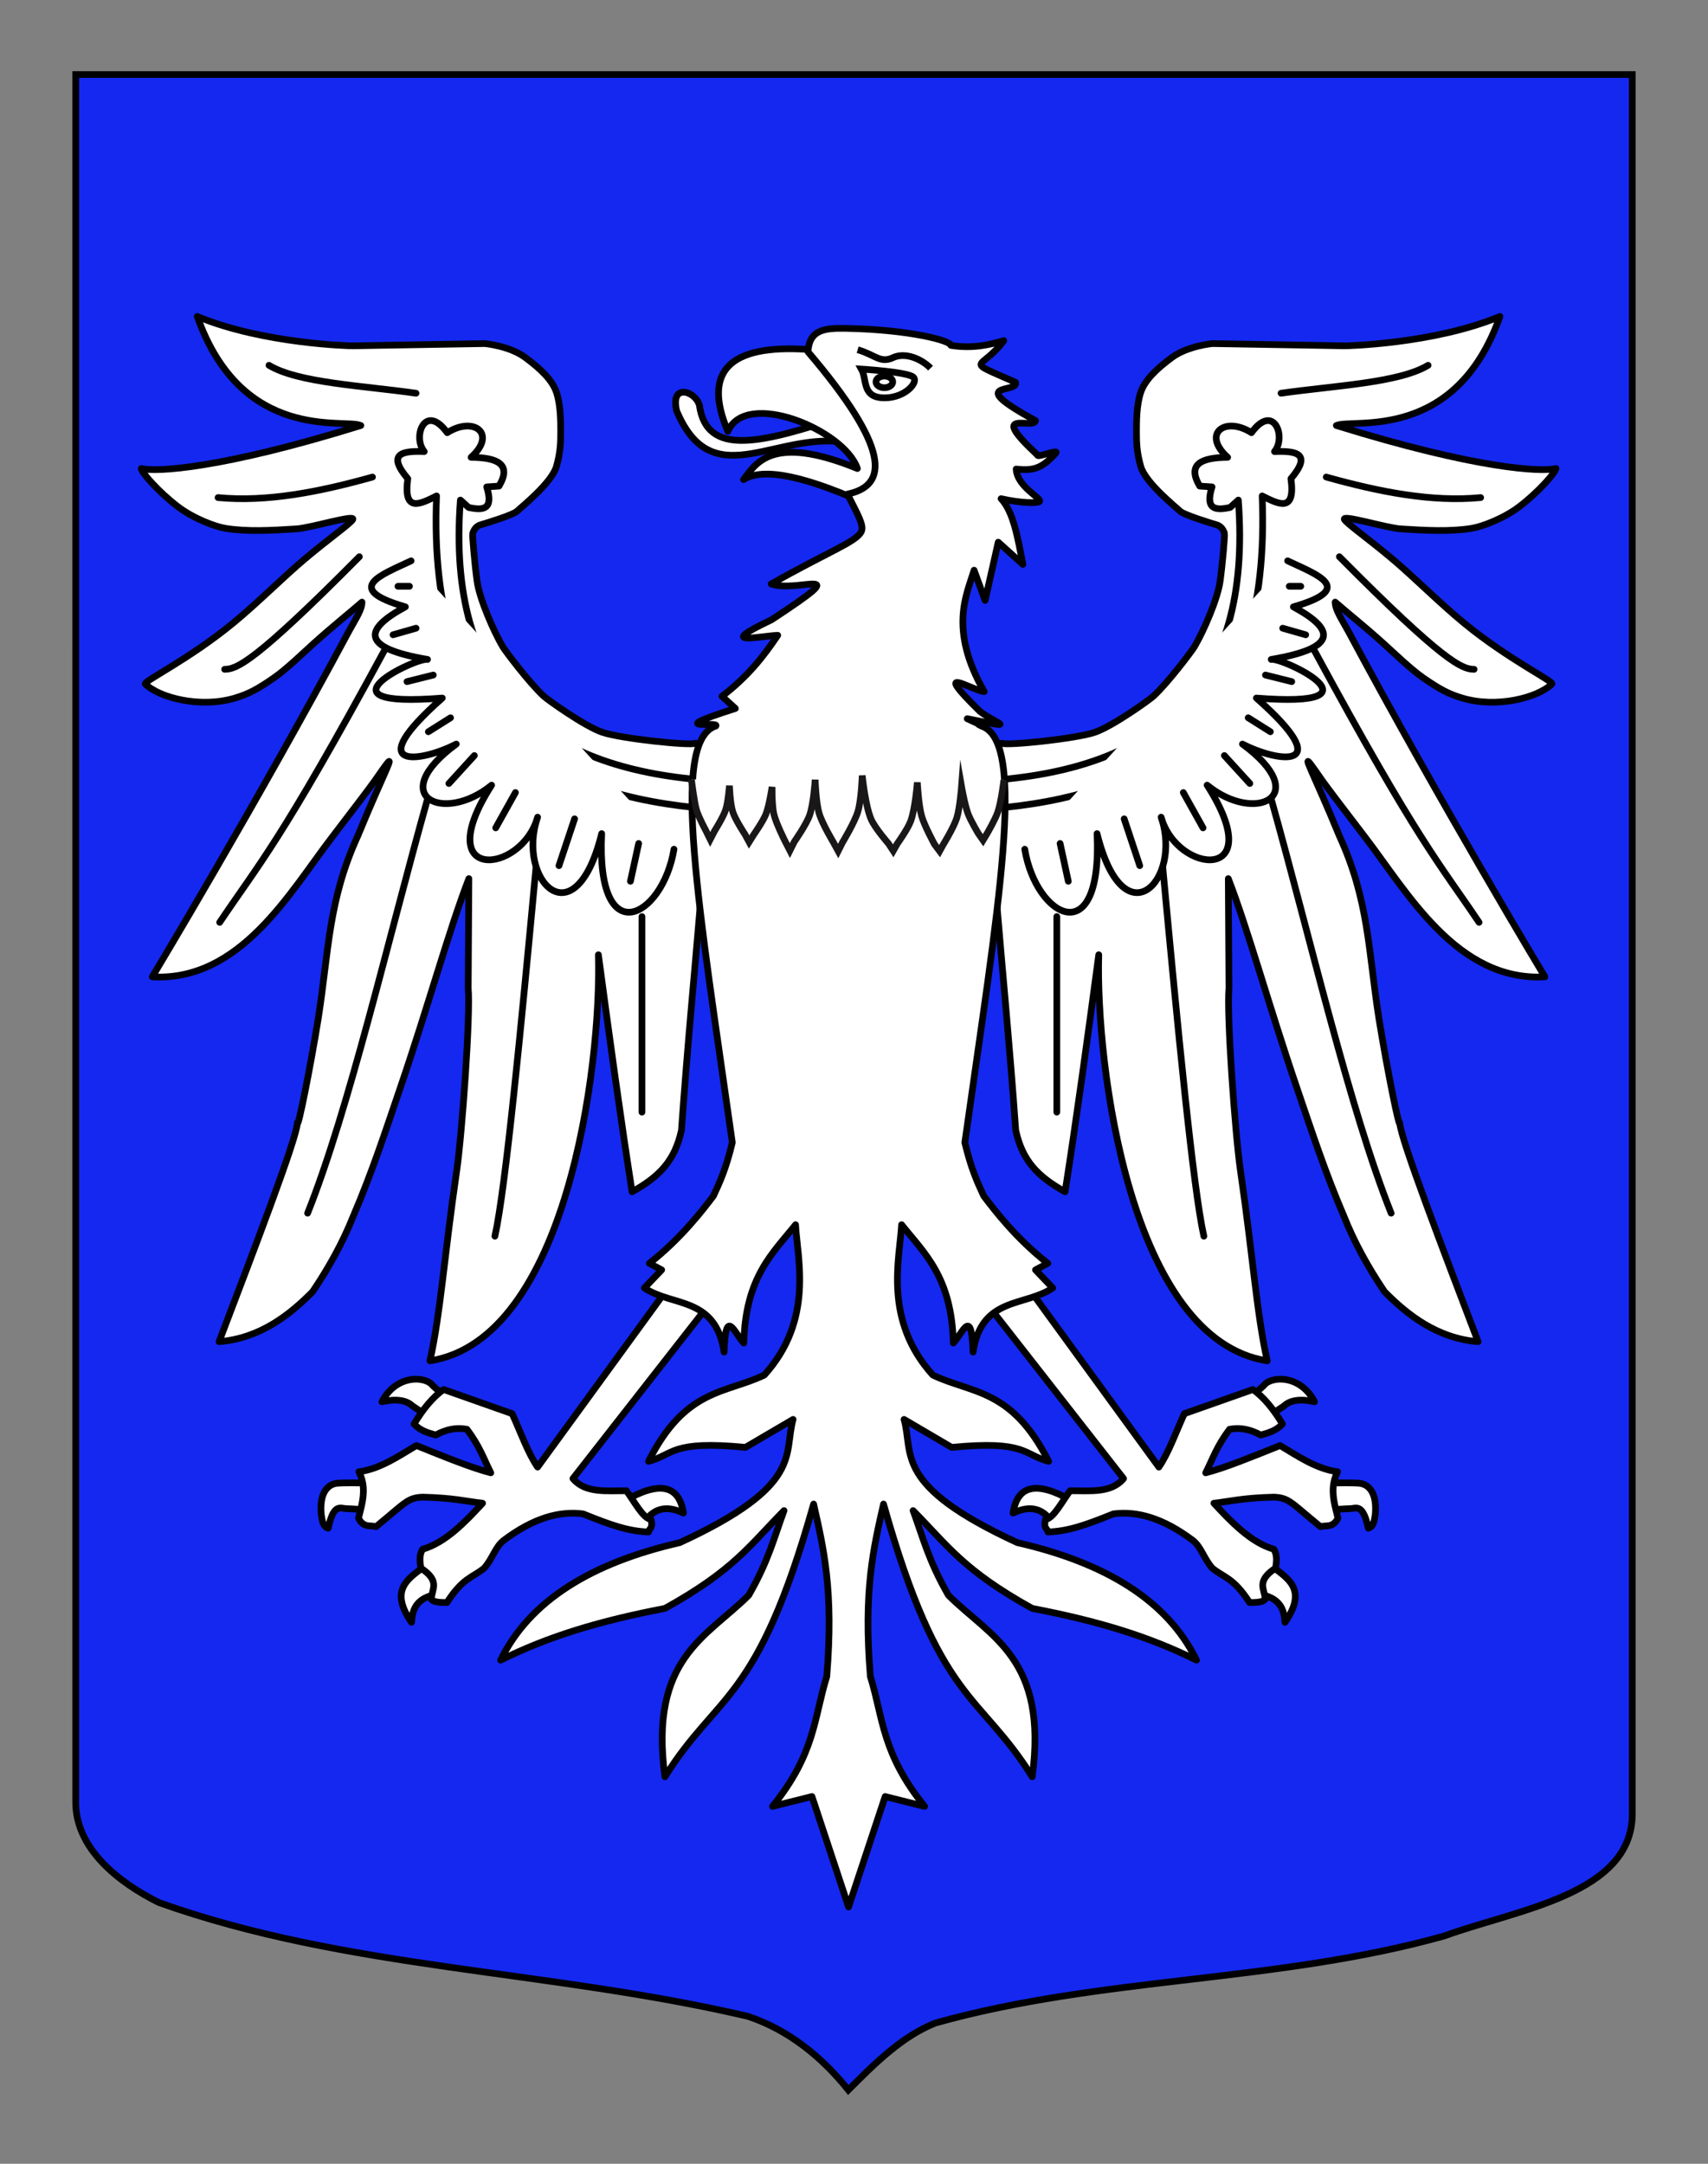 <?xml version="1.0" encoding="utf-8"?>
<!-- Generator: Adobe Illustrator 15.1.0, SVG Export Plug-In . SVG Version: 6.00 Build 0)  -->
<!DOCTYPE svg PUBLIC "-//W3C//DTD SVG 1.1//EN" "http://www.w3.org/Graphics/SVG/1.1/DTD/svg11.dtd">
<svg version="1.1" id="Calque_2" xmlns="http://www.w3.org/2000/svg" xmlns:xlink="http://www.w3.org/1999/xlink" x="0px" y="0px"
	 width="255.118px" height="323.148px" viewBox="0 0 255.118 323.148" enable-background="new 0 0 255.118 323.148"
	 xml:space="preserve">
<rect x="0" y="0" width="255.118" height="323.148" fill="#808080" stroke="none"/>
<path fill="#1428F0" stroke="#000000" d="M11.306,11.13c78,0,154.505,0,232.505,0c0,135.583,0,149.084,0,259.75
	c0,12.041-17.1,14.25-28.1,18.25c-25,7-51,6-76,13c-5,2-9,6-13,10c-4-5-9-9-15-11c-30-7-60-7-88-17c-6-3-12.406-8-12.406-15
	C11.306,245.589,11.306,147.505,11.306,11.13z"/>
<g id="Aigle">
	<g id="Pattes">
		<g id="g12549">
			<g id="g12543">
				<path id="path6333" fill="#FFFFFF" stroke="#000000" stroke-linecap="round" stroke-linejoin="round" d="M55.988,225.515
					c0.015-0.1,0.155-4.051,0.152-4.016c-0.003,0.033-5.14-0.138-6.024,0.053c-1.515,0.322-2.377,1.873-2.138,4.596
					c0.139,0.903,0.231,1.853,1.042,2.082c0.82-3.78,1.819-2.936,2.691-2.924C52.764,225.323,55.972,225.615,55.988,225.515z"/>
				<path id="path8112" fill="#FFFFFF" stroke="#000000" stroke-linecap="round" stroke-linejoin="round" d="M67.05,209.101
					l-2.699,2.699l-2.76-1.842c-0.904-0.869-2.478-1.078-4.541-0.611c2.111-4.098,6.537-3.881,7.607-2.395L67.05,209.101z"/>
				<path id="path9884" fill="#FFFFFF" stroke="#000000" stroke-linecap="round" stroke-linejoin="round" d="M66.314,237.812
					c2.232-0.542,0.828-6.624-2.147-4.417c-2.975,2.209-6.243,3.773-2.7,8.898C61.646,238.588,64.081,238.354,66.314,237.812z"/>
				<path id="path11656" fill="#FFFFFF" stroke="#000000" stroke-linecap="round" stroke-linejoin="round" d="M93.309,224.13
					c5.223-2.998,8.13-2.357,8.772,1.842c-2.777-1.336-4.584-0.518-5.889,1.41"/>
			</g>
			<path id="path5446" fill="#FFFFFF" stroke="#000000" stroke-linecap="round" stroke-linejoin="round" d="M107.542,192.72
				l-5.89-2.945l-21.35,29.326c-1.455-2.099-2.554-5.26-3.805-7.976l-10.235-3.61c-1.557,1.072-3.089,2.916-4.417,5.154
				c0.931,0.996,2.083,1.328,3.241,1.646c1.554-0.846,3.108-1.17,4.661-0.858c1.902,2.524,2.498,4.397,3.56,6.502
				c-2.881-0.752-6.44-2.205-11.109-4.076c-2.573,1.517-5.365,3.485-8.589,3.92c0.285,0.568,0.465,1.123,0.565,1.67
				c0.337,1.814-0.197,3.519-0.623,5.236c0.733,1.555,1.855,1.018,2.608,1.299c4.428-3.615,4.691-4.329,6.994-4.416
				c4.624,0.119,6.17,0.582,8.928,0.909c-2.539,2.736-5.479,5.856-8.957,6.872c-0.494,0.803-0.44,1.788-0.246,2.82
				c2.958,1.978,1.604,3.1,1.544,4.646c0.34,0.46,1.312,0.489,2.332,0.495c2.408-3.739,3.785-3.685,5.572-5.141
				c1.272-1.439,1.658-3.208,2.951-4.177c4.393-3.297,8.296-4.393,11.822-3.922c4.248,1.713,6.73,2.584,9.767,2.699
				c0.104-0.61,0.699-0.41,0.383-1.861c-1.228-0.188-2.454-2.629-3.682-4.294c-2.955-0.021-6.137,0.407-7.99-1.82L107.542,192.72z"
				/>
		</g>
		<g id="g12557" transform="matrix(-1,0,0,1,714.467,0)">
			<g id="g12559">
				<path id="path12561" fill="#FFFFFF" stroke="#000000" stroke-linecap="round" stroke-linejoin="round" d="M517.058,225.515
					c0.014-0.1,0.154-4.051,0.15-4.016c-0.002,0.033-5.138-0.138-6.023,0.053c-1.514,0.322-2.377,1.873-2.137,4.596
					c0.14,0.903,0.23,1.853,1.043,2.082c0.818-3.78,1.816-2.936,2.688-2.924C513.834,225.323,517.043,225.615,517.058,225.515z"/>
				<path id="path12563" fill="#FFFFFF" stroke="#000000" stroke-linecap="round" stroke-linejoin="round" d="M528.12,209.101
					l-2.7,2.699l-2.76-1.842c-0.902-0.869-2.479-1.078-4.54-0.611c2.111-4.098,6.537-3.881,7.606-2.395L528.12,209.101z"/>
				<path id="path12565" fill="#FFFFFF" stroke="#000000" stroke-linecap="round" stroke-linejoin="round" d="M527.383,237.812
					c2.231-0.542,0.828-6.624-2.146-4.417c-2.977,2.209-6.243,3.773-2.701,8.898C522.716,238.588,525.15,238.354,527.383,237.812z"
					/>
				<path id="path12567" fill="#FFFFFF" stroke="#000000" stroke-linecap="round" stroke-linejoin="round" d="M554.379,224.13
					c5.223-2.998,8.131-2.357,8.772,1.842c-2.776-1.336-4.585-0.518-5.892,1.41"/>
			</g>
			<path id="path12569" fill="#FFFFFF" stroke="#000000" stroke-linecap="round" stroke-linejoin="round" d="M568.612,192.72
				l-5.892-2.945l-21.35,29.326c-1.453-2.099-2.553-5.26-3.804-7.976l-10.235-3.61c-1.557,1.072-3.088,2.916-4.416,5.154
				c0.93,0.996,2.082,1.328,3.24,1.646c1.555-0.846,3.109-1.17,4.662-0.858c1.9,2.524,2.496,4.397,3.559,6.502
				c-2.881-0.752-6.438-2.205-11.108-4.076c-2.572,1.517-5.363,3.485-8.589,3.92c0.283,0.568,0.464,1.123,0.566,1.67
				c0.334,1.814-0.199,3.519-0.625,5.236c0.732,1.555,1.855,1.018,2.608,1.299c4.428-3.615,4.69-4.329,6.993-4.416
				c4.625,0.119,6.17,0.582,8.929,0.909c-2.538,2.736-5.479,5.856-8.956,6.872c-0.494,0.803-0.441,1.788-0.246,2.82
				c2.959,1.978,1.604,3.1,1.544,4.646c0.339,0.46,1.31,0.489,2.331,0.495c2.408-3.739,3.783-3.685,5.572-5.141
				c1.271-1.439,1.658-3.208,2.951-4.177c4.393-3.297,8.296-4.393,11.822-3.922c4.246,1.713,6.729,2.584,9.766,2.699
				c0.104-0.61,0.699-0.41,0.384-1.861c-1.228-0.188-2.454-2.629-3.683-4.294c-2.955-0.021-6.137,0.407-7.99-1.82L568.612,192.72z"
				/>
		</g>
	</g>
	<g id="Ailes" transform="matrix(-1,0,0,1,715.071,0)">
		<path id="path14349" fill="#FFFFFF" stroke="#000000" stroke-linejoin="round" d="M567.086,112.133l-1.646-1.128
			c-0.781,0.391-11.191-0.694-13.926-1.648s-8.17-4.873-8.719-5.378c-2.203-2.028-5.775-6.791-6.121-7.375
			c-1.379-2.326-3.484-7.166-3.85-9.812c-0.363-2.656-0.732-6.938-0.646-7.155s0.325-1.005,1.155-1.252
			c0.937-0.28,4.943-1.492,5.506-2.072c0.445-0.463,5.127-4.156,5.842-6.652c0.611-2.14,0.636-3.642,0.636-5.202
			c0-1.562-0.009-3.942-0.614-5.808s-2.334-3.527-4.678-5.264c-2.345-1.735-6.038-2.075-6.038-2.075l-19.831,0.336
			c-0.021,0.004-13.164-0.249-23.121-4.386c6.702,18.92,22.019,15.198,24.43,16.284c-20.977,6.518-30.75,6.978-32.797,6.421
			c0.031,0.569,2.562,3.479,5.455,5.686c2.342,1.786,5.584,3.003,7.125,3.25c3.231,0.522,6.789,0.325,10.625,0.079
			c2.147-0.138,8.938-2.236,8.377-1.381c-0.44,0.673-3.457,2.771-7.146,5.874c-3.244,2.729-7.001,6.528-10.709,9.577
			c-6.63,5.452-13.507,8.73-13.119,9.104c2.188,2.105,8.275,3.604,13.327,2.114c2.169-0.639,3.521-1.405,5.892-3.043
			c1.83-1.266,4.379-3.73,5.891-5.095c2.867-2.586,5.561-4.728,7.253-6.21c-0.007,1.164-0.901,2.412-1.996,4.425
			c-13.709,25.596-29.326,51.538-29.326,51.538c13.127,0.726,20.541-12.625,26.854-20.853c8.035-10.473,6.201-8.279,7.938-10.644
			c1.736-2.361-0.415,1.492-4.077,10.412c-4.437,9.681-4.322,17.097-5.921,27.29c-1.229,7.606-3.057,16.625-3.103,15.571
			c-0.174,2.539-6.471,18.928-11.713,32.711c6.193-0.5,10.64-4.099,13.968-7.462c2.474-3.664,4.526-7.387,6.073-11.28
			c2.82-6.567,4.863-12.855,6.92-18.864c4.308-12.583,7.314-23.688,10.347-31.545l-0.097,16.336
			c0.367,3.904-0.916,21.773-1.713,27.243c-1.932,13.299-2.399,21.192-4.002,28.434c20.386-3.172,25.631-43.893,25.162-60.648
			c1.678,12.533,3.354,24.703,5.031,35.399c4.074-2.273,6.375-4.613,7.373-9.195c0.896-12.673,1.969-23.572,2.863-34.271
			l8.417-16.312L567.086,112.133z"/>
		<path id="path14351" fill="#FFFFFF" stroke="#000000" stroke-linejoin="round" d="M609.552,112.133l1.648-1.128
			c0.781,0.391,11.192-0.694,13.926-1.648c2.732-0.954,8.17-4.873,8.721-5.378c2.202-2.028,5.774-6.791,6.121-7.375
			c1.377-2.326,3.483-7.166,3.848-9.812c0.363-2.656,0.731-6.938,0.646-7.155c-0.087-0.217-0.325-1.005-1.157-1.252
			c-0.934-0.28-4.942-1.492-5.502-2.072c-0.446-0.463-5.128-4.156-5.843-6.652c-0.612-2.14-0.636-3.642-0.636-5.202
			c0-1.562,0.009-3.942,0.614-5.808c0.607-1.865,2.335-3.527,4.679-5.264c2.343-1.735,6.037-2.075,6.037-2.075l19.833,0.336
			c0.02,0.004,13.165-0.249,23.12-4.386c-6.702,18.92-22.018,15.198-24.43,16.284c20.977,6.518,30.749,6.979,32.797,6.421
			c-0.032,0.569-2.562,3.479-5.454,5.686c-2.341,1.787-5.585,3.003-7.126,3.25c-3.231,0.522-6.79,0.325-10.626,0.079
			c-2.147-0.138-8.938-2.236-8.375-1.381c0.438,0.673,3.456,2.771,7.146,5.875c3.244,2.728,7.002,6.528,10.71,9.577
			c6.63,5.453,13.507,8.73,13.119,9.104c-2.188,2.105-8.275,3.604-13.327,2.114c-2.172-0.64-3.521-1.405-5.891-3.044
			c-1.831-1.266-4.379-3.73-5.891-5.094c-2.867-2.587-5.561-4.729-7.254-6.21c0.007,1.165,0.902,2.412,1.997,4.425
			c13.709,25.595,29.325,51.538,29.325,51.538c-13.127,0.725-20.542-12.625-26.855-20.853c-8.034-10.474-6.2-8.28-7.938-10.644
			c-1.736-2.362,0.416,1.491,4.078,10.411c4.438,9.682,4.323,17.098,5.92,27.291c1.23,7.606,3.058,16.626,3.105,15.571
			c0.172,2.54,6.47,18.927,11.712,32.71c-6.193-0.5-10.64-4.099-13.968-7.462c-2.474-3.664-4.525-7.387-6.075-11.28
			c-2.818-6.567-4.863-12.855-6.919-18.863c-4.308-12.583-7.313-23.688-10.347-31.546l0.097,16.336
			c-0.368,3.904,0.917,21.773,1.713,27.244c1.932,13.299,2.4,21.192,4.003,28.435c-20.386-3.174-25.632-43.894-25.161-60.647
			c-1.678,12.532-3.355,24.703-5.033,35.4c-4.074-2.273-6.375-4.614-7.374-9.196c-0.896-12.674-1.968-23.573-2.863-34.272
			l-8.416-16.312L609.552,112.133z"/>
		<g id="g26880">
			<g id="g25943">
				<path id="path23256" fill="#FFFFFF" stroke="#000000" stroke-linecap="round" stroke-linejoin="round" d="M682.5,74.312
					c-7.307,0.698-15.111-0.841-23.066-3.066"/>
				<path id="path23258" fill="#FFFFFF" stroke="#000000" stroke-linecap="round" stroke-linejoin="round" d="M661.396,83.145
					c15.608,15.747,18.333,16.812,20.123,16.812"/>
				<path id="path23260" fill="#FFFFFF" stroke="#000000" stroke-linecap="round" stroke-linejoin="round" d="M682.256,137.748
					c-5.896-8.778-9.079-11.959-24.542-40.491"/>
				<path id="path23262" fill="#FFFFFF" stroke="#000000" stroke-linecap="round" stroke-linejoin="round" d="M669.125,181.185
					c-6.238-15.662-11.966-40.686-17.914-61.866"/>
				<path id="path23264" fill="#FFFFFF" stroke="#000000" stroke-linecap="round" stroke-linejoin="round" d="M641.149,184.621
					c-1.605-7.198-3.895-31.078-6.135-55.067"/>
				<path id="path23266" fill="#FFFFFF" stroke="#000000" stroke-linecap="round" stroke-linejoin="round" d="M619.186,166.093
					v-29.204"/>
				<path id="path25038" fill="#FFFFFF" stroke="#000000" stroke-linecap="round" stroke-linejoin="round" d="M609.738,116.521
					c-0.369,2.415-0.436,2.069-0.735,4.294c24.28-1.954,42.269-11.951,40.861-46.749c2.479,1.241,5,2.562,4.294-2.575
					c3.171-3.744,0.841-4.188-2.455-4.05c1.81-2.191-0.121-7.354-3.437-2.821c-3.95-2.521-7.491,0.144-3.559,3.681
					c-3.92,0.027-6.117,1.01-4.172,4.295l1.84,0.122c-1.083,3.402,0.547,3.548,2.699,3.068l1.229-1.104
					C648.455,103.325,633.71,114.653,609.738,116.521z"/>
				<path id="path25925" fill="#FFFFFF" stroke="#000000" stroke-linecap="round" stroke-linejoin="round" d="M653.666,83.759
					c4.445,2.101,10.312,4.139,0.857,6.872c6.191,3.347,6.817,6.137-3.312,7.852c1.667-0.335,17.734,7.35-2.208,5.768
					c12.219,10.793,3.431,9.699-2.087,6.872c10.666,7.838,1.894,12.001-5.275,6.135c9.411,14.678-4.478,13.352-6.872,4.785
					c3.248,9.339-5.545,18.638-9.57,2.454c0.839,17.817-9.083,12.641-10.798,2.332"/>
				<path id="path25927" fill="#FFFFFF" stroke="#000000" stroke-linecap="round" stroke-linejoin="round" d="M653.911,87.562h1.719
					"/>
				<path id="path25929" fill="#FFFFFF" stroke="#000000" stroke-linecap="round" stroke-linejoin="round" d="M652.929,93.821
					l3.437,0.981"/>
				<path id="path25931" fill="#FFFFFF" stroke="#000000" stroke-linecap="round" stroke-linejoin="round" d="M650.353,100.814
					l3.926,0.982"/>
				<path id="path25933" fill="#FFFFFF" stroke="#000000" stroke-linecap="round" stroke-linejoin="round" d="M647.776,107.195
					l3.313,2.087"/>
				<path id="path25935" fill="#FFFFFF" stroke="#000000" stroke-linecap="round" stroke-linejoin="round" d="M644.217,112.839
					l3.805,4.172"/>
				<path id="path25937" fill="#FFFFFF" stroke="#000000" stroke-linecap="round" stroke-linejoin="round" d="M638.082,118.361
					l2.947,5.277"/>
				<path id="path25939" fill="#FFFFFF" stroke="#000000" stroke-linecap="round" stroke-linejoin="round" d="M629.248,122.288
					l2.331,6.994"/>
				<path id="path25941" fill="#FFFFFF" stroke="#000000" stroke-linecap="round" stroke-linejoin="round" d="M619.676,125.968
					l1.229,5.646"/>
				<path id="path23254" fill="#FFFFFF" stroke="#000000" stroke-linecap="round" stroke-linejoin="round" d="M652.929,58.728
					c7.939-1.134,17.623-1.54,21.964-4.172"/>
			</g>
			<g id="g26846" transform="matrix(-1,0,0,1,713.714,0)">
				<path id="path26848" fill="#FFFFFF" stroke="#000000" stroke-linecap="round" stroke-linejoin="round" d="M219.805,74.312
					c-7.305,0.698-15.109-0.841-23.066-3.066"/>
				<path id="path26850" fill="#FFFFFF" stroke="#000000" stroke-linecap="round" stroke-linejoin="round" d="M198.701,83.145
					c15.608,15.747,18.334,16.812,20.125,16.812"/>
				<path id="path26852" fill="#FFFFFF" stroke="#000000" stroke-linecap="round" stroke-linejoin="round" d="M219.561,137.748
					c-5.896-8.778-9.078-11.959-24.54-40.491"/>
				<path id="path26854" fill="#FFFFFF" stroke="#000000" stroke-linecap="round" stroke-linejoin="round" d="M206.432,181.185
					c-6.239-15.662-11.969-40.686-17.915-61.866"/>
				<path id="path26856" fill="#FFFFFF" stroke="#000000" stroke-linecap="round" stroke-linejoin="round" d="M178.458,184.621
					c-1.609-7.198-3.895-31.078-6.136-55.067"/>
				<path id="path26858" fill="#FFFFFF" stroke="#000000" stroke-linecap="round" stroke-linejoin="round" d="M156.493,166.093
					v-29.204"/>
				<path id="path26860" fill="#FFFFFF" stroke="#000000" stroke-linecap="round" stroke-linejoin="round" d="M147.046,116.521
					c-0.371,2.415-0.437,2.069-0.736,4.294c24.279-1.954,42.27-11.951,40.859-46.749c2.48,1.241,5.002,2.562,4.295-2.575
					c3.17-3.744,0.842-4.188-2.455-4.05c1.811-2.191-0.121-7.354-3.438-2.821c-3.947-2.521-7.488,0.144-3.559,3.681
					c-3.92,0.027-6.116,1.01-4.172,4.295l1.84,0.122c-1.084,3.402,0.548,3.548,2.701,3.068l1.226-1.104
					C185.76,103.325,171.017,114.653,147.046,116.521z"/>
				<path id="path26862" fill="#FFFFFF" stroke="#000000" stroke-linecap="round" stroke-linejoin="round" d="M190.971,83.759
					c4.445,2.101,10.313,4.139,0.857,6.872c6.189,3.347,6.817,6.137-3.312,7.852c1.667-0.335,17.733,7.35-2.21,5.768
					c12.219,10.793,3.434,9.699-2.084,6.872c10.664,7.838,1.893,12.001-5.276,6.135c9.41,14.678-4.479,13.352-6.871,4.785
					c3.246,9.339-5.547,18.638-9.571,2.454c0.838,17.817-9.084,12.641-10.799,2.332"/>
				<path id="path26864" fill="#FFFFFF" stroke="#000000" stroke-linecap="round" stroke-linejoin="round" d="M191.217,87.562h1.717
					"/>
				<path id="path26866" fill="#FFFFFF" stroke="#000000" stroke-linecap="round" stroke-linejoin="round" d="M190.236,93.821
					l3.435,0.981"/>
				<path id="path26868" fill="#FFFFFF" stroke="#000000" stroke-linecap="round" stroke-linejoin="round" d="M187.658,100.814
					l3.929,0.982"/>
				<path id="path26870" fill="#FFFFFF" stroke="#000000" stroke-linecap="round" stroke-linejoin="round" d="M185.081,107.195
					l3.313,2.087"/>
				<path id="path26872" fill="#FFFFFF" stroke="#000000" stroke-linecap="round" stroke-linejoin="round" d="M181.523,112.839
					l3.803,4.172"/>
				<path id="path26874" fill="#FFFFFF" stroke="#000000" stroke-linecap="round" stroke-linejoin="round" d="M175.387,118.361
					l2.947,5.277"/>
				<path id="path26876" fill="#FFFFFF" stroke="#000000" stroke-linecap="round" stroke-linejoin="round" d="M166.555,122.288
					l2.328,6.994"/>
				<path id="path26878" fill="#FFFFFF" stroke="#000000" stroke-linecap="round" stroke-linejoin="round" d="M156.984,125.968
					l1.228,5.646"/>
				<path id="path28728" fill="#FFFFFF" stroke="#000000" stroke-linecap="round" stroke-linejoin="round" d="M189.99,58.728
					c7.938-1.134,17.621-1.54,21.964-4.172"/>
			</g>
		</g>
	</g>
	<path id="Langue" fill="#FFFFFF" stroke="#000000" stroke-linejoin="round" d="M127.801,66.328
		c1.633,0.533,2.461-5.319-1.821-4.165c-12.322,4.068-20.416,6.125-21.518-1.648c-0.589-2.125-4.401-3.346-3.384,0.868
		C106.633,74.503,116.458,63.559,127.801,66.328z"/>
	<path id="Bec" fill="#FFFFFF" stroke="#000000" stroke-linecap="round" stroke-linejoin="round" d="M137.432,57.131l-6.68,18.741
		c-10.354-4.853-16.743-6.109-19.694-4.251c1.841-2.373,4.209-6.872,17.006-1.649c-1.939-5.745-16.621-11.865-19.349-5.552
		c-3.792-8.938,0.177-13.013,11.887-12.233L137.432,57.131z"/>
	<path id="Corps" fill="#FFFFFF" stroke="#000000" stroke-linejoin="round" d="M109.842,105.806
		c-11.104,3.546-2.322,1.844-2.914,2.617c-6.936,2.221-2.455,27.437,2.454,62.209c-0.94,3.944-1.881,5.946-2.822,7.977
		c-1.609,2.117-4.828,6.347-9.57,10.062l1.841,0.98l-2.577,2.701c4.161,2.82,10.641,1.236,11.902,9.572
		c0.212-6.828,1.492-2.891,2.944-1.35c0.235-9.88,4.361-13.438,7.731-17.669c0.264,5.032,2.784,14.195-4.663,22.454
		c-5.822,2.792-11.779,1.951-17.3,12.885c3.805-0.98,3.283-3.175,14.478-2.086l7.116-4.174c-1.469,5.182,1.7,9.821-16.933,18.405
		c-13.174,3.012-22.406,8.648-26.75,17.547c7.193-3.574,14.8-5.856,24.54-7.729c10.299-5.714,12.58-9.343,17.792-14.604
		c-1.48,3.991-2.288,7.442-5.276,12.64c-6.268,6.27-14.902,9.409-12.517,27.114c7.895-12.659,13.782-10.83,22.209-40.734
		c1.473,6.542,3.035,12.857,1.963,25.768c-1.922,6.149-1.677,11.438-8.098,19.387l5.89-1.472l5.466,16.49l5.465-16.49l5.892,1.472
		c-6.421-7.949-6.177-13.234-8.099-19.387c-1.072-12.909,0.488-19.226,1.963-25.768c8.429,29.904,14.314,28.075,22.21,40.734
		c2.385-17.705-6.246-20.846-12.517-27.114c-2.988-5.196-3.797-8.647-5.275-12.64c5.212,5.261,7.494,8.89,17.791,14.604
		c9.742,1.872,17.347,4.154,24.539,7.729c-4.342-8.897-13.575-14.535-26.748-17.547c-18.635-8.584-15.465-13.225-16.934-18.405
		l7.115,4.174c11.195-1.086,10.676,1.104,14.479,2.086c-5.521-10.933-11.479-10.095-17.301-12.885
		c-7.447-8.259-4.926-17.422-4.66-22.454c3.367,4.232,7.494,7.791,7.729,17.669c1.45-1.535,2.731-5.476,2.944,1.351
		c1.262-8.333,7.74-6.75,11.902-9.571l-2.576-2.701l1.84-0.979c-4.742-3.717-7.961-7.945-9.571-10.062
		c-0.938-2.028-1.881-4.032-2.821-7.979c4.909-34.771,9.391-59.986,2.454-62.208c-1.519-0.813,1.507,0.567-2.099-1.09
		c7.996,1.603,4.395,0.815,1.895-1.092c-7.412-7.284-1.467-3.23,0.643-2.955c-5.34-9.312-2.598-14.54-1.512-18.129l1.648,4.511
		l1.96-8.698l3.681,3.318c-0.742-3.858-1.402-7.857-3.257-9.815c3.091,0.703,5.284,0.658,5.661,0.474
		c0.805-0.393-3.252-2.101-3.406-4.897c2.637,0.297,3.904-0.14,5.909-2.373c0.612-0.681-2.862,0.729-2.714,0.287
		c-7.666-7.131-0.593-3.723-0.305-5.141c-10.864-5.94-2.448-4.005-2.985-5.728c-8.073-3.569-5.058-1.683-1.761-6.221
		c-1.852,0.526-4.49,1.264-7.902,0.705c0.027-0.686-6.072-2.349-15.593-2.538c-3.324-0.066-5.528,0.19-5.751,3.493
		c12.221,14.345,12.117,19.967,5.9,21.257c1.477,2.944,2.518,4.665,2.075,5.587c-0.747,1.553-4.746,2.906-13.467,7.836
		c4.105,1.425,13.046-3.178,0.038,5.354c-8.504,4.02-1.878,2.433,0.943,2.308c-2.087,3.1-4.462,6.172-8.329,9.11L109.842,105.806z"
		/>
	<path id="Poitrail" fill="#FFFFFF" stroke="#191718" stroke-miterlimit="10" d="M103.273,116.399c0,0,0.383,3.25,0.755,4.553
		c0.306,1.062,1.375,3.037,1.375,3.037l0.678,1.372l0.685-1.322c0,0,1.26-1.992,1.618-3.088c0.391-1.173,0.569-3.626,0.569-3.626
		s0.09,2.675,0.506,3.937c0.389,1.198,1.829,3.367,1.829,3.367l0.606,1.121l0.704-1.121c0,0,1.356-1.937,1.791-3.005
		c0.523-1.314,0.934-4.104,0.934-4.104s-0.044,2.726,0.269,4.061c0.332,1.411,1.688,4.079,1.688,4.079l0.704,1.37l0.663-1.327
		c0,0,1.766-2.519,2.271-3.918c0.62-1.716,0.84-5.342,0.84-5.342s0.108,3.4,0.596,5.024c0.447,1.535,2.129,4.332,2.129,4.332
		l0.711,1.301l0.652-1.301c0,0,1.811-2.979,2.296-4.604c0.524-1.743,0.647-5.38,0.647-5.38s0.44,4.48,1.336,6.553
		c0.59,1.332,2.592,3.625,2.592,3.625l0.705,1.074l0.606-1.074c0,0,1.539-2.137,1.988-3.334c0.696-1.857,1.004-5.819,1.004-5.819
		s0.174,3.404,0.647,5.051c0.424,1.462,1.918,4.201,1.918,4.201l0.763,1.017l0.537-0.971c0,0,1.556-2.525,2.022-3.963
		c0.473-1.501,0.715-4.7,0.715-4.7s0.477,2.727,0.961,4.021c0.383,1.043,1.549,2.984,1.549,2.984l0.703,1.002l0.603-1.002
		c0,0,1.21-2.078,1.592-3.186c0.531-1.554,0.919-4.805,0.919-4.805"/>
	<g id="Oeil">
		<path fill="#FFFFFF" stroke="#000000" stroke-miterlimit="10" d="M128.106,52.232c2.653,0.781,3.382,2.068,5.261,1.187
			c1.874-0.88,4.312,0.218,5.627,1.565"/>
		<path fill="#FFFFFF" stroke="#000000" stroke-miterlimit="10" d="M128.667,55.124c0.897,1.587-0.014,4.353,3.57,4.294
			c2.967-0.048,5.026-2.33,4.17-3.101C135.551,55.546,128.667,55.124,128.667,55.124z"/>
		<ellipse fill="#FFFFFF" stroke="#000000" stroke-miterlimit="10" cx="132.093" cy="57.032" rx="1.25" ry="0.871"/>
	</g>
</g>
</svg>

